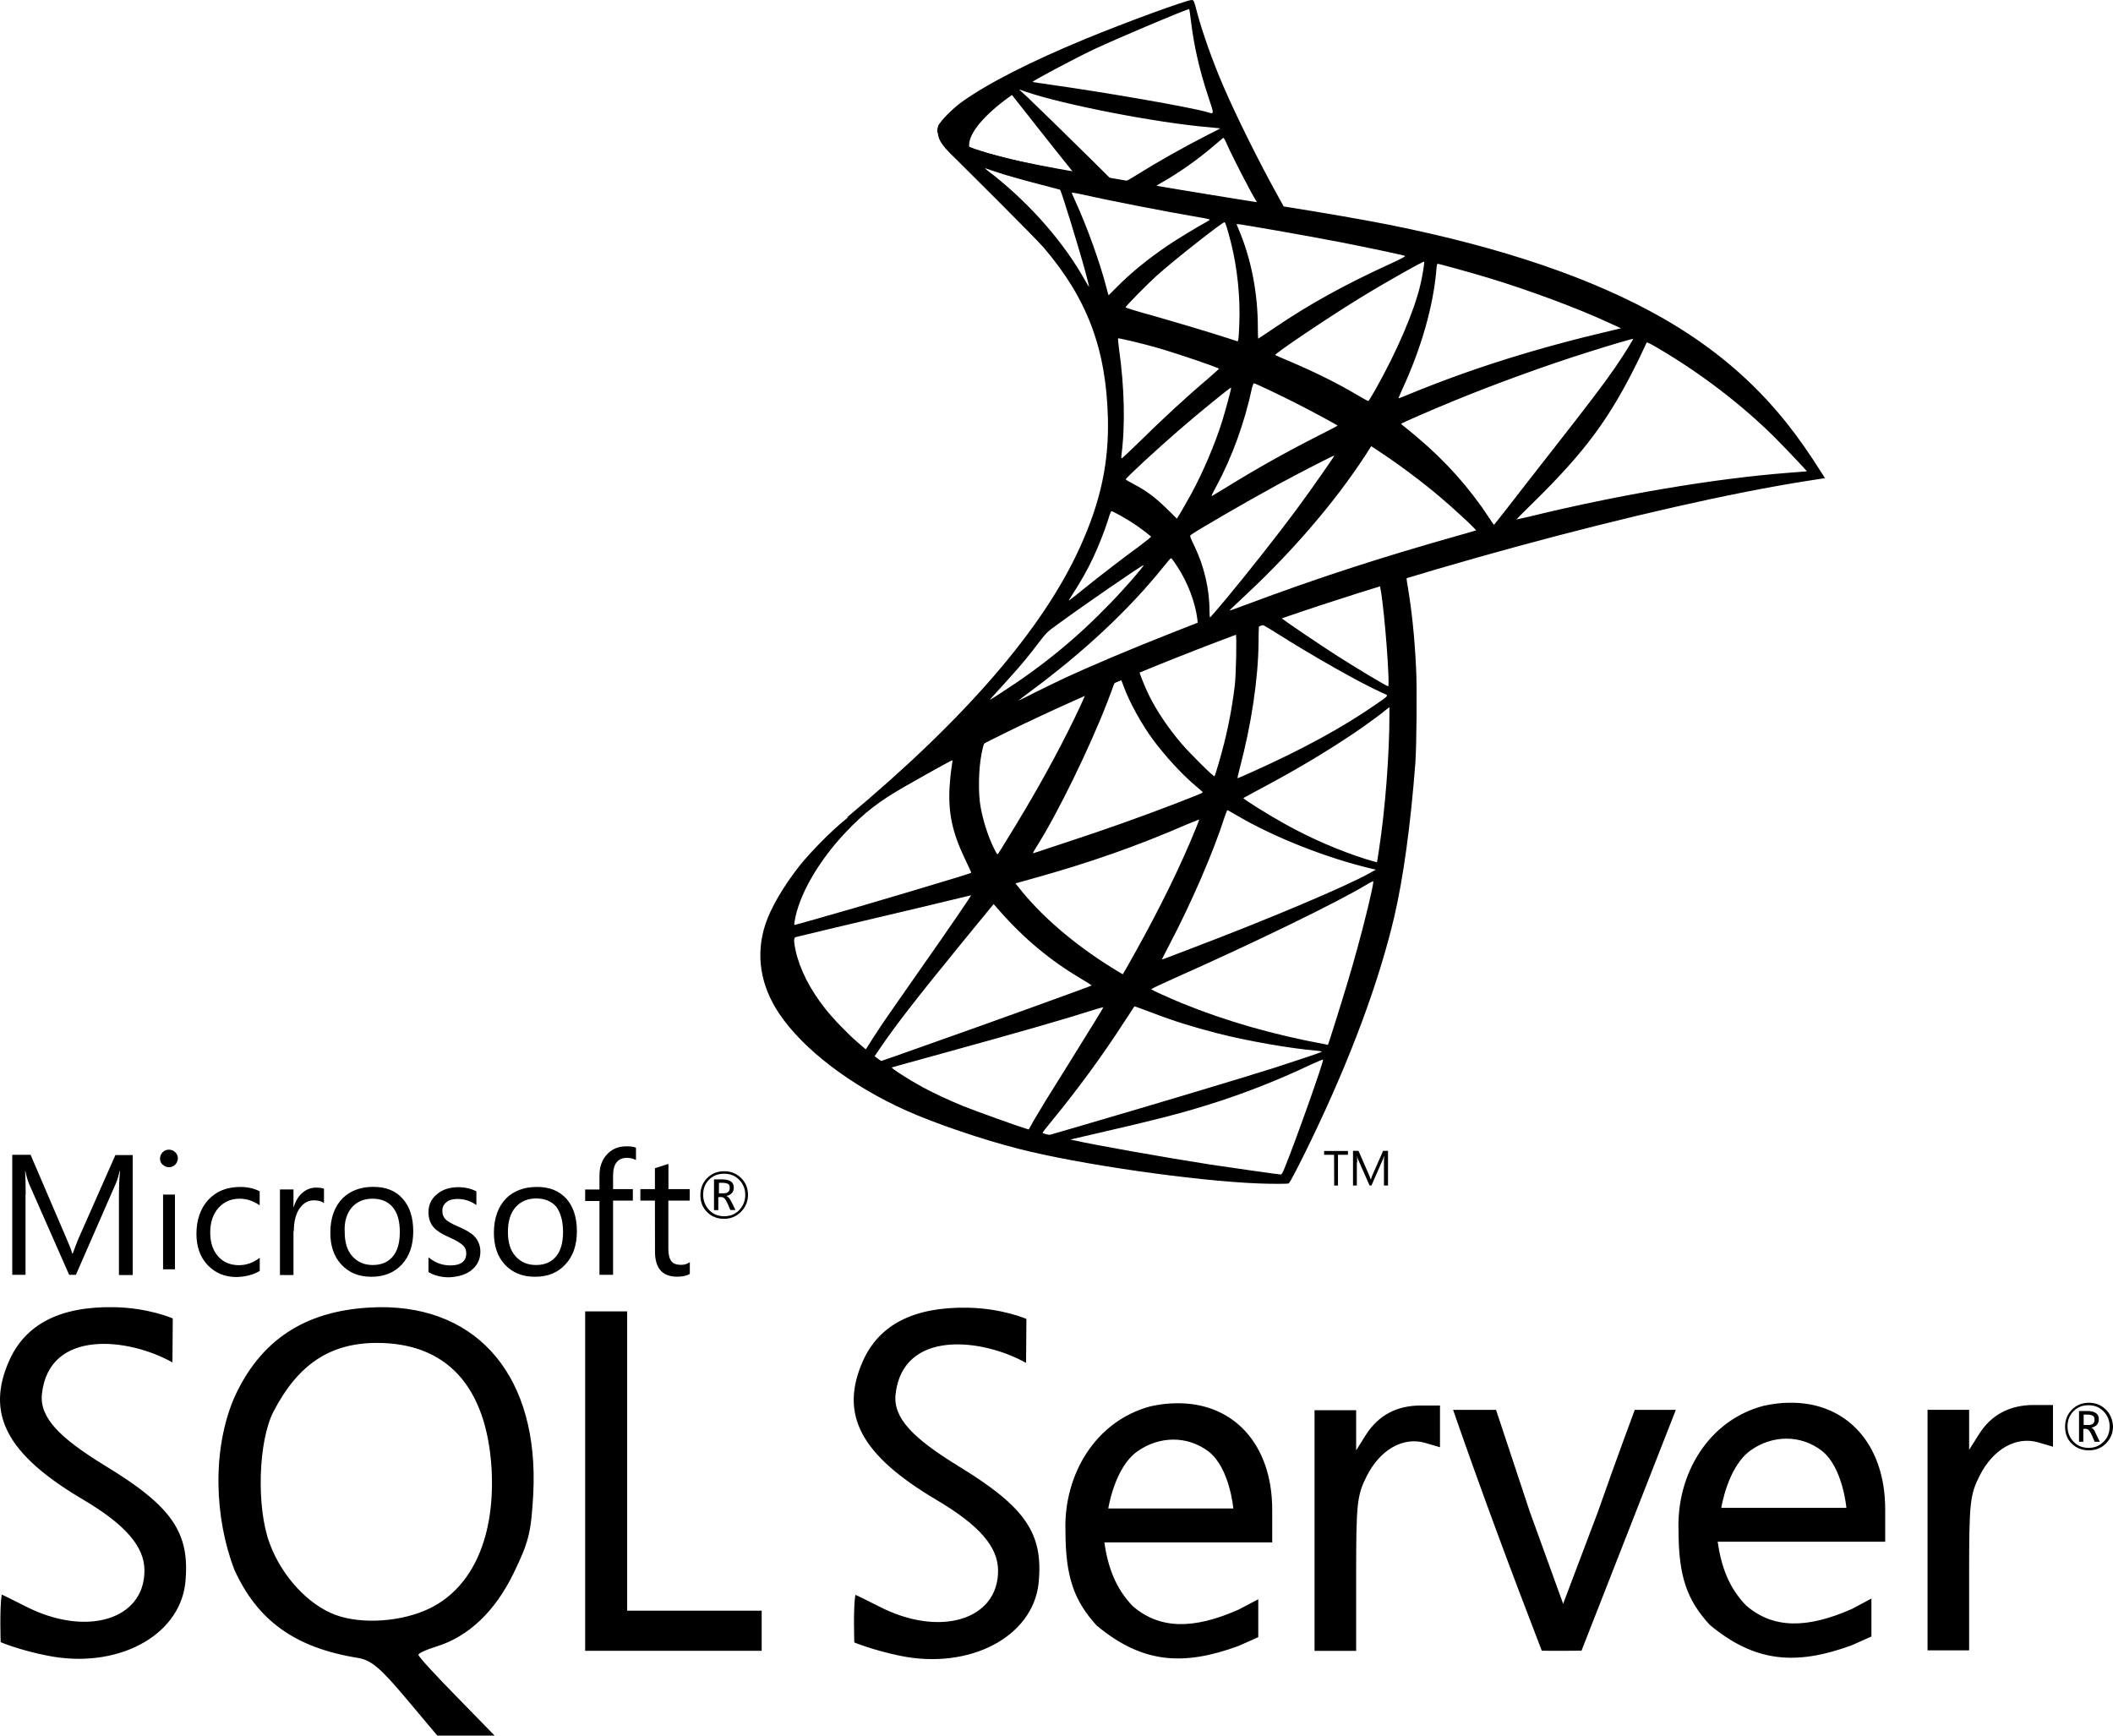 <svg xmlns="http://www.w3.org/2000/svg" width="112" height="92" viewBox="0 0 112 92" fill="none"><path d="M75.928 29.295L63.559 33.398L52.798 38.224L49.788 39.032C49.02 39.773 48.217 40.524 47.348 41.282C46.395 42.119 45.508 42.878 44.824 43.43C44.067 44.038 42.945 45.178 42.374 45.898C41.523 46.981 40.85 48.131 40.562 49.014C40.047 50.61 40.299 52.223 41.291 53.715C42.563 55.614 45.097 57.551 48.049 58.873C49.553 59.546 52.087 60.411 53.994 60.895C57.163 61.711 63.296 62.594 66.672 62.729C67.355 62.758 68.27 62.758 68.308 62.729C68.382 62.683 68.907 61.664 69.514 60.403C71.589 56.101 73.086 52.063 73.899 48.615C74.386 46.525 74.768 43.743 75.021 40.446C75.087 39.524 75.115 36.436 75.059 35.392C74.975 33.683 74.825 32.297 74.593 30.937C74.554 30.738 74.546 30.556 74.564 30.549C74.603 30.52 74.715 30.481 76.237 30.036L75.928 29.295ZM73.104 30.976C73.216 30.976 73.514 33.893 73.591 35.734C73.609 36.123 73.601 36.379 73.581 36.379C73.507 36.379 72 35.478 70.927 34.794C69.991 34.196 68.217 32.999 67.936 32.771C67.842 32.704 67.852 32.696 68.619 32.429C69.917 31.984 73.002 30.976 73.104 30.976ZM66.804 33.085C66.889 33.085 67.103 33.209 67.618 33.53C69.542 34.755 72.161 36.237 73.282 36.731C73.629 36.884 73.665 36.827 72.872 37.376C71.171 38.555 69.048 39.713 66.45 40.881C65.991 41.091 65.609 41.252 65.599 41.252C65.581 41.252 65.637 41.013 65.711 40.728C66.338 38.363 66.692 35.97 66.71 34.051C66.72 33.1 66.72 33.1 66.804 33.072C66.784 33.085 66.794 33.085 66.804 33.085ZM65.504 33.587C65.56 33.644 65.522 35.77 65.448 36.351C65.28 37.736 65.017 39.029 64.589 40.482C64.487 40.834 64.393 41.127 64.375 41.148C64.337 41.194 63.057 39.923 62.636 39.428C61.907 38.573 61.336 37.718 60.915 36.882C60.701 36.455 60.365 35.618 60.393 35.589C60.541 35.488 65.466 33.551 65.504 33.587ZM59.391 36.029C59.401 36.029 59.409 36.029 59.419 36.04C59.437 36.058 59.503 36.211 59.559 36.382C59.858 37.208 60.531 38.423 61.112 39.203C61.747 40.057 62.58 40.969 63.271 41.568C63.495 41.756 63.702 41.938 63.73 41.966C63.786 42.023 63.804 42.013 62.282 42.604C60.515 43.287 58.591 43.971 56.383 44.694C55.855 44.867 55.33 45.041 54.802 45.217C54.718 45.246 54.746 45.199 54.988 44.808C56.082 43.07 57.746 39.658 58.682 37.247C58.84 36.83 59.001 36.41 59.029 36.317C59.067 36.185 59.113 36.136 59.235 36.071C59.297 36.048 59.363 36.029 59.391 36.029ZM57.52 36.817C57.548 36.835 57.071 37.853 56.604 38.783C55.697 40.578 54.708 42.344 53.38 44.492C53.156 44.862 52.941 45.204 52.913 45.243C52.867 45.31 52.847 45.289 52.699 44.997C52.38 44.36 52.12 43.544 51.98 42.792C51.84 42.052 51.868 40.759 52.026 39.962C52.148 39.373 52.138 39.381 52.418 39.239C53.612 38.622 57.484 36.778 57.52 36.817ZM73.647 37.483V37.882C73.647 40 73.422 42.906 73.096 45.025C73.04 45.396 72.994 45.699 72.984 45.709C72.984 45.709 72.714 45.634 72.395 45.538C70.993 45.093 69.468 44.437 68.094 43.668C67.187 43.165 65.869 42.339 65.907 42.3C65.917 42.29 66.31 42.083 66.766 41.834C68.599 40.865 70.356 39.822 71.88 38.786C72.451 38.397 73.31 37.77 73.496 37.599L73.647 37.483ZM50.461 40.293C50.499 40.293 50.489 40.368 50.433 40.71C50.394 40.956 50.349 41.412 50.331 41.725C50.257 43.111 50.481 44.139 51.154 45.543C51.34 45.932 51.491 46.256 51.48 46.266C51.414 46.323 45.227 48.164 43.282 48.706C42.703 48.866 42.198 49.009 42.16 49.019C42.094 49.038 42.086 49.03 42.114 48.866C42.328 47.47 43.376 45.647 44.834 44.108C45.805 43.082 46.583 42.484 47.911 41.715C48.865 41.163 50.333 40.337 50.445 40.301C50.443 40.293 50.453 40.293 50.461 40.293ZM65.045 42.943C65.056 42.932 65.28 43.056 65.55 43.217C67.551 44.396 70.338 45.486 72.711 46.048L72.925 46.095L72.627 46.266C71.383 46.968 67.299 48.698 63.121 50.283C62.514 50.511 61.915 50.739 61.803 50.786C61.691 50.833 61.588 50.861 61.588 50.853C61.588 50.843 61.757 50.511 61.971 50.102C63.139 47.88 64.316 45.173 64.915 43.292C64.989 43.114 65.035 42.953 65.045 42.943ZM63.559 43.438C63.569 43.448 63.493 43.647 63.401 43.875C62.588 45.88 61.522 48.063 60.156 50.514C59.809 51.141 59.521 51.643 59.511 51.643C59.501 51.643 59.22 51.472 58.884 51.262C56.903 50.027 55.144 48.509 53.994 47.035L53.826 46.825L54.677 46.587C57.726 45.743 60.314 44.831 62.886 43.709C63.251 43.562 63.549 43.438 63.559 43.438ZM72.795 46.714C72.805 46.932 72.329 48.89 71.936 50.304C71.61 51.49 71.33 52.422 70.814 54.065C70.59 54.787 70.394 55.386 70.384 55.386C70.374 55.386 70.317 55.376 70.261 55.357C67.485 54.845 64.997 54.132 62.662 53.182C62.006 52.915 61.074 52.488 61.018 52.441C61 52.422 61.561 52.156 62.269 51.843C66.524 49.952 70.934 47.804 72.449 46.885C72.627 46.771 72.767 46.714 72.795 46.714ZM51.473 47.455C51.491 47.473 50.305 49.211 48.641 51.579C48.062 52.405 47.389 53.373 47.137 53.734C46.884 54.094 46.502 54.663 46.285 55.005L45.892 55.622L45.472 55.262C44.977 54.845 44.115 53.951 43.733 53.456C42.93 52.441 42.387 51.366 42.173 50.389C42.071 49.933 42.071 49.706 42.163 49.677C42.303 49.638 44.799 49.04 47.137 48.491C48.436 48.188 49.941 47.825 50.484 47.693C51.022 47.561 51.462 47.455 51.473 47.455ZM52.668 47.921L52.967 48.263C54.313 49.791 55.687 50.923 57.351 51.91C57.65 52.081 57.874 52.234 57.856 52.241C57.79 52.288 52.079 54.35 49.433 55.28C47.947 55.811 46.724 56.238 46.713 56.238C46.703 56.238 46.619 56.181 46.527 56.114L46.359 55.99L46.629 55.59C47.508 54.298 48.61 52.884 51.014 49.939L52.668 47.921ZM60.128 53.345C60.138 53.334 60.548 53.487 61.053 53.676C62.269 54.143 63.23 54.435 64.523 54.77C66.111 55.179 68.413 55.578 69.767 55.691C69.973 55.71 70.085 55.731 70.047 55.759C69.981 55.798 68.607 56.261 67.597 56.585C65.989 57.098 61.081 58.569 57.079 59.737C56.339 59.955 55.705 60.136 55.666 60.147C55.572 60.165 55.264 60.079 55.264 60.043C55.264 60.025 55.488 59.73 55.758 59.406C57.104 57.771 58.44 55.948 59.554 54.22C59.867 53.744 60.128 53.355 60.128 53.345ZM58.483 53.392C58.494 53.402 57.828 54.485 56.671 56.344C56.176 57.132 55.623 58.025 55.427 58.339C55.241 58.642 54.96 59.118 54.8 59.383L54.53 59.867L54.389 59.828C54.053 59.732 51.687 58.888 51.06 58.631C50.285 58.318 49.479 57.937 48.883 57.616C48.136 57.207 47.2 56.6 47.274 56.58C47.292 56.569 48.574 56.22 50.116 55.792C54.211 54.663 56.482 54.008 57.968 53.531C58.241 53.449 58.473 53.383 58.483 53.392ZM70.121 56.166H70.131C70.17 56.261 68.655 60.535 68.102 61.885C67.98 62.188 67.934 62.265 67.868 62.255C67.709 62.245 65.512 61.931 64.174 61.732C61.846 61.372 57.938 60.678 56.956 60.45L56.732 60.403L58.124 60.079C61.117 59.395 62.555 59.025 64.013 58.569C65.854 57.999 67.679 57.287 69.519 56.414C69.812 56.28 70.057 56.176 70.121 56.166Z" fill="black"></path><path d="M63.177 3.97553e-06C62.97 -0.028 59.651 1.186 57.512 2.07C54.624 3.266 52.38 4.406 50.996 5.393C50.481 5.763 49.836 6.418 49.734 6.675C49.696 6.771 49.678 6.885 49.678 6.999L50.929 8.206L53.913 9.174L61.007 10.467L69.122 11.881L69.206 11.169C69.178 11.169 69.16 11.158 69.132 11.158L68.066 10.988L67.852 10.599C66.748 8.623 65.535 6.172 64.824 4.52C64.273 3.238 63.748 1.756 63.46 0.692C63.296 0.049 63.279 0.01 63.177 3.97553e-06ZM63.026 0.484H63.036C63.047 0.495 63.082 0.759 63.121 1.072C63.279 2.401 63.569 3.683 64.028 5.072C64.375 6.115 64.375 6.058 63.972 5.937C63.018 5.67 58.746 4.921 55.651 4.484C55.156 4.416 54.736 4.351 54.736 4.341C54.697 4.302 56.969 3.098 57.971 2.621C59.251 2.023 62.764 0.534 63.026 0.484ZM54.014 4.74L54.379 4.864C56.36 5.548 61.344 6.517 64.092 6.745C64.4 6.773 64.663 6.802 64.67 6.802C64.681 6.812 64.418 6.955 64.082 7.115C62.754 7.789 61.295 8.615 60.286 9.252C59.987 9.441 59.715 9.594 59.679 9.594C59.641 9.594 59.444 9.555 59.241 9.527L58.866 9.47L57.93 8.54C56.286 6.916 54.993 5.662 54.499 5.188L54.014 4.74ZM53.64 5.035L54.957 6.706C55.676 7.628 56.405 8.529 56.566 8.729C56.724 8.928 56.857 9.089 56.847 9.099C56.808 9.128 54.94 8.757 53.948 8.529C52.928 8.291 52.508 8.177 51.883 7.978L51.368 7.807V7.675C51.379 7.037 52.171 6.09 53.517 5.121L53.64 5.035ZM64.841 7.315C64.88 7.315 64.925 7.4 65.038 7.657C65.356 8.369 66.346 10.288 66.59 10.659C66.664 10.783 66.797 10.791 65.479 10.573C62.31 10.05 61.29 9.879 61.29 9.861C61.29 9.85 61.384 9.786 61.504 9.718C62.486 9.167 63.477 8.465 64.355 7.714C64.569 7.532 64.765 7.361 64.803 7.333C64.811 7.315 64.831 7.304 64.841 7.315Z" fill="black"></path><path d="M49.798 6.546C49.798 6.546 49.591 6.877 49.788 7.372C49.91 7.675 50.264 8.045 50.667 8.426C50.667 8.426 54.828 12.55 55.333 13.138C57.632 15.834 58.631 18.494 58.725 22.162C58.782 24.516 58.343 26.588 57.25 28.992C55.304 33.305 51.2 38.063 44.873 43.344L45.798 43.031C46.397 42.575 47.211 42.09 49.117 41.026C53.52 38.576 58.476 36.325 64.551 34.007C73.3 30.663 87.688 26.749 95.879 25.477L96.731 25.345L96.601 25.135C95.854 23.957 95.339 23.226 94.722 22.447C92.927 20.186 90.75 18.352 88.083 16.834C84.418 14.754 79.678 13.13 73.677 11.923C72.546 11.695 70.06 11.257 68.041 10.944C63.758 10.27 60.992 9.804 57.943 9.273C56.849 9.084 55.212 8.799 54.129 8.561C53.568 8.436 52.492 8.18 51.651 7.887C50.976 7.618 50.004 7.354 49.798 6.546ZM52.21 8.921C52.219 8.91 52.367 8.967 52.564 9.035C52.918 9.159 53.377 9.302 53.92 9.452C54.331 9.566 54.741 9.677 55.154 9.783C55.715 9.926 56.181 10.058 56.191 10.058C56.258 10.125 57.201 13.192 57.52 14.371C57.642 14.816 57.734 15.197 57.726 15.197C57.716 15.207 57.614 15.044 57.492 14.826C56.398 12.871 54.67 10.884 52.668 9.289C52.406 9.1 52.21 8.929 52.21 8.921ZM56.808 10.211C56.854 10.211 57.061 10.239 57.313 10.296C58.901 10.656 61.754 11.208 63.577 11.521C63.886 11.568 64.127 11.625 64.127 11.646C64.127 11.664 64.015 11.731 63.875 11.806C63.567 11.967 62.323 12.718 61.912 13.003C60.875 13.705 59.939 14.466 59.266 15.15C58.996 15.425 58.761 15.653 58.761 15.653C58.761 15.653 58.705 15.492 58.659 15.293C58.323 13.972 57.622 12.016 56.987 10.638C56.885 10.421 56.801 10.221 56.801 10.2C56.801 10.221 56.801 10.211 56.808 10.211ZM64.905 11.78C64.961 11.799 65.056 12.122 65.242 12.835C65.588 14.213 65.747 15.751 65.69 17.186C65.673 17.585 65.652 17.955 65.634 18.002L65.606 18.098L65.119 17.937C64.12 17.613 62.493 17.129 61.099 16.73C60.303 16.513 59.659 16.313 59.659 16.293C59.659 16.235 60.819 15.057 61.313 14.611C62.259 13.764 64.821 11.749 64.905 11.78ZM65.55 11.874C65.578 11.845 69.42 12.519 71.169 12.861C72.469 13.117 74.358 13.516 74.468 13.562C74.524 13.581 74.327 13.694 73.7 13.979C71.232 15.109 69.4 16.127 67.577 17.362C67.1 17.686 66.697 17.95 66.69 17.95C66.682 17.95 66.672 17.676 66.672 17.341C66.672 15.536 66.317 13.713 65.662 12.174C65.599 12.027 65.542 11.884 65.55 11.874ZM75.487 13.868C75.516 13.897 75.393 14.666 75.281 15.122C74.944 16.536 74.037 18.637 72.925 20.613C72.729 20.965 72.55 21.25 72.533 21.258C72.515 21.268 72.262 21.126 71.972 20.955C70.888 20.31 69.654 19.701 68.306 19.131C67.931 18.971 67.605 18.836 67.595 18.818C67.528 18.761 70.539 16.738 72.13 15.769C73.395 14.99 75.451 13.832 75.487 13.868ZM76.199 13.982C76.283 13.982 77.983 14.456 78.873 14.723C81.07 15.389 83.594 16.329 85.238 17.088L85.922 17.401L85.445 17.515C81.425 18.455 77.986 19.538 74.666 20.906C74.396 21.02 74.151 21.115 74.134 21.115C74.116 21.115 74.208 20.898 74.33 20.631C75.329 18.476 75.974 16.223 76.135 14.306C76.142 14.124 76.171 13.982 76.199 13.982ZM59.259 17.935C59.286 17.906 60.587 18.22 61.288 18.419C62.353 18.722 64.614 19.491 64.614 19.548C64.614 19.559 64.362 19.776 64.064 20.043C62.84 21.079 61.662 22.17 60.25 23.558C59.829 23.967 59.475 24.299 59.455 24.299C59.437 24.299 59.427 24.242 59.437 24.167C59.651 22.571 59.605 20.52 59.307 18.44C59.279 18.17 59.251 17.942 59.259 17.935ZM86.567 17.963C86.585 17.981 85.968 18.971 85.575 19.53C85.014 20.346 84.191 21.429 82.33 23.804C81.348 25.058 80.245 26.472 79.88 26.948C79.505 27.422 79.197 27.821 79.189 27.821C79.179 27.821 79.059 27.65 78.927 27.441C77.879 25.845 76.627 24.449 75.141 23.195C74.86 22.957 74.552 22.701 74.45 22.625C74.348 22.55 74.264 22.473 74.264 22.465C74.264 22.436 75.852 21.742 77.058 21.25C79.171 20.377 82.049 19.331 84.209 18.657C85.343 18.295 86.549 17.942 86.567 17.963ZM87.285 18.152C87.324 18.142 87.548 18.256 87.819 18.419C90.09 19.74 92.316 21.439 94.072 23.188C94.567 23.682 95.793 24.972 95.772 24.983C95.772 24.983 95.342 25.021 94.837 25.058C90.901 25.361 85.863 26.208 81.019 27.394C80.693 27.469 80.402 27.536 80.385 27.536C80.367 27.536 80.731 27.166 81.188 26.721C84.03 23.939 85.33 22.18 86.862 19.046C87.082 18.58 87.268 18.181 87.285 18.152C87.278 18.152 87.278 18.152 87.285 18.152ZM66.468 20.318C66.598 20.346 67.814 20.926 68.729 21.39C69.571 21.817 70.832 22.501 70.899 22.558C70.909 22.569 70.46 22.804 69.907 23.081C68.15 23.975 66.644 24.819 65.073 25.788C64.625 26.063 64.25 26.291 64.242 26.291C64.204 26.291 64.214 26.252 64.467 25.788C65.308 24.231 65.981 22.369 66.364 20.553C66.402 20.413 66.44 20.318 66.468 20.318ZM65.252 20.546C65.28 20.574 64.961 21.742 64.765 22.379C64.382 23.586 63.738 25.096 63.11 26.236C62.96 26.503 62.736 26.892 62.616 27.109L62.381 27.49L61.859 26.977C61.252 26.379 60.755 26.008 60.12 25.677C59.867 25.545 59.671 25.431 59.671 25.41C59.671 25.335 61.27 23.861 62.493 22.799C63.373 22.027 65.224 20.517 65.252 20.546ZM72.683 23.651L73.142 23.954C74.19 24.648 75.424 25.568 76.367 26.376C76.9 26.822 77.927 27.762 78.133 27.99L78.246 28.114L77.489 28.332C73.206 29.539 69.897 30.611 66.037 32.056C65.606 32.217 65.242 32.352 65.213 32.352C65.157 32.352 65.112 32.398 66.073 31.497C68.541 29.189 70.728 26.643 72.354 24.164L72.683 23.651ZM70.73 24.146C70.748 24.164 69.468 25.998 68.701 27.034C67.786 28.269 66.159 30.339 65.035 31.688C64.569 32.248 64.166 32.714 64.148 32.724C64.12 32.735 64.11 32.592 64.11 32.372C64.11 31.222 63.819 29.997 63.314 28.953C63.1 28.515 63.062 28.412 63.108 28.365C63.286 28.205 66.007 26.627 67.727 25.687C68.887 25.058 70.702 24.128 70.73 24.146ZM58.914 27.091C58.942 27.091 59.157 27.205 59.401 27.337C60 27.669 60.533 28.039 61.01 28.438C61.028 28.456 60.785 28.655 60.467 28.894C59.579 29.539 58.233 30.575 57.449 31.212C56.625 31.878 56.597 31.896 56.691 31.753C57.308 30.795 57.617 30.253 57.943 29.559C58.233 28.943 58.522 28.21 58.728 27.575C58.802 27.301 58.894 27.091 58.914 27.091ZM62.062 29.598C62.109 29.588 62.165 29.673 62.417 30.054C62.95 30.862 63.36 31.945 63.465 32.818L63.483 33.007L62.203 33.509C59.911 34.411 57.8 35.304 56.37 35.97C55.967 36.159 55.266 36.501 54.81 36.729C54.351 36.967 53.979 37.146 53.979 37.138C53.979 37.13 54.269 36.91 54.624 36.643C57.42 34.582 59.84 32.321 61.655 30.062C61.851 29.823 62.03 29.606 62.047 29.596L62.062 29.598ZM60.615 29.958C60.653 29.997 59.587 31.222 58.858 31.971C57.053 33.841 55.269 35.304 53.053 36.729C52.773 36.91 52.521 37.071 52.492 37.089C52.426 37.128 52.51 37.032 53.484 35.96C54.101 35.286 54.568 34.716 55.1 34.012C55.455 33.546 55.521 33.481 56.036 33.111C57.408 32.105 60.576 29.922 60.615 29.958Z" fill="black"></path><path d="M20.13 69.289C19.96 69.289 19.785 69.307 19.615 69.307C16.134 69.494 13.782 71.055 12.411 74.096C11.237 76.845 11.362 80.442 12.424 83.209C13.656 85.913 15.645 87.343 18.97 87.88C19.673 87.998 20.144 88.39 21.506 90.006L23.181 91.999H26.219L24.198 89.928C23.083 88.795 22.178 87.807 22.178 87.716C22.178 87.629 22.603 87.438 23.123 87.279C24.83 86.755 26.246 85.417 27.236 83.364C28.038 81.716 28.155 81.206 28.267 79.158C28.571 73.058 25.404 69.243 20.13 69.289ZM22.796 85.244C21.317 85.972 19.171 86.118 17.769 85.595C16.322 85.053 14.915 83.523 14.288 81.794C13.584 79.9 13.688 76.408 14.489 74.838C15.78 72.334 17.487 71.183 19.978 71.183C23.674 71.183 25.776 73.481 26.053 77.806C26.264 81.416 25.077 84.12 22.796 85.244ZM75.306 74.501C74.029 74.501 73.057 75.025 72.398 76.058L71.883 76.877V74.751H69.678V87.507H71.883V83.428C71.883 79.7 71.928 79.263 72.443 78.243C73.151 76.845 74.365 76.144 75.539 76.481L76.327 76.713V74.501H75.306ZM62.34 74.383C61.91 74.383 61.448 74.442 60.991 74.542C58.039 75.325 56.376 78.197 56.475 81.152C56.475 83.624 56.95 84.862 58.124 86.159C60.53 88.167 62.707 88.326 65.646 87.247C66.148 87.029 66.695 86.778 66.695 86.778V84.771L65.646 85.322C63.267 86.373 61.48 86.373 60.041 85.135C59.127 84.188 58.724 83.055 58.536 81.757H67.434V80.037C67.438 76.54 65.364 74.328 62.34 74.383ZM58.742 79.977C58.742 79.977 59.069 77.792 60.288 76.932C60.875 76.513 61.547 76.308 62.205 76.308C62.864 76.308 63.523 76.527 64.069 76.946C65.185 77.82 65.373 79.959 65.373 79.959H58.737L58.742 79.977ZM5.547 77.678C3.154 76.208 2.092 75.143 2.222 73.891C2.594 70.427 6.806 70.905 9.14 72.216L9.158 69.885C9.158 69.885 7.867 69.316 6.022 69.289C3.186 69.243 1.353 70.19 0.493 72.111C-0.771 74.947 0.349 77.091 4.386 79.477C6.653 80.815 7.657 81.98 7.657 83.25C7.657 85.872 4.548 86.787 1.34 85.139C0.681 84.807 0.121 84.525 0.09 84.525C-0.027 85.267 0.036 87.047 0.036 87.047C0.036 87.047 1.021 87.466 2.5 87.757C6.165 88.499 9.503 86.751 9.821 83.915C10.09 81.252 9.14 79.854 5.547 77.678ZM94.831 74.355C94.401 74.355 93.944 74.415 93.469 74.519C90.521 75.302 88.859 78.175 88.971 81.129C88.971 83.601 89.441 84.825 90.615 86.118C93.021 88.126 95.199 88.29 98.151 87.211C98.648 86.992 99.195 86.746 99.195 86.746V84.734L98.151 85.29C95.768 86.337 93.98 86.337 92.551 85.099C91.632 84.152 91.234 83.032 91.045 81.721H99.925V80C99.925 76.513 97.847 74.296 94.827 74.355H94.831ZM91.234 79.945C91.234 79.945 91.565 77.76 92.784 76.886C93.371 76.463 94.043 76.258 94.701 76.258C95.36 76.258 96.019 76.477 96.565 76.9C97.681 77.774 97.869 79.927 97.869 79.927H91.238L91.234 79.945ZM50.789 77.706C48.397 76.235 47.34 75.17 47.469 73.918C47.841 70.454 52.053 70.932 54.387 72.243L54.405 69.912C54.405 69.912 53.115 69.344 51.269 69.316C48.433 69.271 46.6 70.218 45.74 72.138C44.481 74.975 45.61 77.119 49.638 79.504C51.901 80.842 52.904 81.989 52.904 83.259C52.904 85.881 49.795 86.81 46.587 85.148C45.928 84.816 45.373 84.539 45.337 84.539C45.22 85.281 45.283 87.06 45.283 87.06C45.283 87.06 46.255 87.466 47.729 87.771C51.399 88.517 54.736 86.769 55.05 83.933C55.319 81.288 54.374 79.891 50.789 77.706ZM107.797 74.474C106.521 74.474 105.535 74.997 104.89 76.035L104.374 76.85V74.729H102.17V87.479H104.374V83.396C104.374 79.668 104.419 79.231 104.934 78.216C105.642 76.818 106.857 76.117 108.03 76.454L108.819 76.686V74.474H107.797ZM33.244 69.512H31.017V87.502H40.373V85.376H33.244V69.512ZM84.688 80.164L82.855 85.012L81.09 80.137L79.298 74.733H77.022C78.496 78.985 80.104 83.305 81.722 87.497C82.425 87.516 83.129 87.497 83.828 87.497L88.828 74.733H86.65C86.65 74.738 85.691 77.296 84.688 80.164ZM38.37 64.605C38.728 64.605 39.028 64.486 39.275 64.236C39.517 63.99 39.647 63.699 39.647 63.335C39.647 62.971 39.517 62.666 39.275 62.433C39.028 62.201 38.746 62.083 38.388 62.083C38.025 62.083 37.729 62.201 37.483 62.447C37.236 62.693 37.124 62.998 37.124 63.348C37.124 63.717 37.241 64.017 37.483 64.25C37.711 64.486 38.011 64.6 38.37 64.605ZM37.581 62.533C37.796 62.315 38.056 62.215 38.388 62.215C38.701 62.215 38.961 62.315 39.176 62.533C39.391 62.752 39.503 63.016 39.503 63.335C39.503 63.653 39.387 63.931 39.176 64.15C38.961 64.368 38.701 64.468 38.388 64.468C38.07 64.468 37.814 64.368 37.599 64.15C37.384 63.931 37.272 63.653 37.272 63.335C37.268 63.016 37.366 62.752 37.581 62.533ZM38.11 63.453H38.253C38.356 63.453 38.455 63.553 38.54 63.744L38.715 64.14H38.984L38.769 63.703C38.683 63.53 38.598 63.426 38.495 63.398C38.621 63.367 38.724 63.326 38.795 63.239C38.867 63.166 38.894 63.062 38.894 62.948C38.894 62.816 38.854 62.716 38.764 62.643C38.666 62.561 38.509 62.515 38.303 62.515H37.846V64.145H38.074V63.462L38.11 63.453ZM38.11 62.697H38.312C38.455 62.697 38.558 62.729 38.612 62.77C38.666 62.816 38.679 62.87 38.679 62.975C38.679 63.162 38.562 63.253 38.352 63.253H38.105L38.11 62.697ZM1.362 63.307C1.362 62.738 1.344 62.319 1.331 62.069H1.344C1.402 62.361 1.474 62.584 1.528 62.725L3.665 67.573H4.023L6.16 62.684C6.219 62.552 6.277 62.351 6.344 62.069H6.362C6.317 62.552 6.304 62.975 6.304 63.307V67.586H7.034V61.227H6.116L4.158 65.656C4.086 65.829 3.983 66.093 3.858 66.439H3.826C3.781 66.266 3.683 66.007 3.539 65.684L1.622 61.213H0.65V67.573H1.353V63.307H1.362ZM8.643 63.321H9.274V67.281H8.643V63.321ZM8.956 61.869C9.086 61.869 9.198 61.823 9.283 61.737C9.368 61.65 9.427 61.537 9.427 61.404C9.427 61.273 9.382 61.159 9.283 61.072C9.194 60.986 9.082 60.94 8.952 60.94C8.822 60.94 8.71 60.986 8.625 61.072C8.54 61.159 8.481 61.277 8.481 61.404C8.481 61.55 8.526 61.65 8.625 61.737C8.723 61.823 8.826 61.869 8.956 61.869ZM13.768 67.368V66.671C13.423 66.935 13.051 67.063 12.666 67.063C12.204 67.063 11.833 66.903 11.559 66.594C11.29 66.289 11.143 65.866 11.143 65.342C11.143 64.791 11.286 64.354 11.586 64.022C11.873 63.703 12.245 63.539 12.702 63.539C13.074 63.539 13.432 63.658 13.764 63.89V63.148C13.463 62.989 13.118 62.916 12.733 62.916C12.016 62.916 11.456 63.148 11.04 63.599C10.627 64.049 10.412 64.664 10.412 65.401C10.412 66.057 10.596 66.612 10.986 67.036C11.389 67.468 11.904 67.691 12.532 67.691C13.024 67.677 13.423 67.573 13.768 67.368ZM15.574 65.256C15.574 64.732 15.69 64.309 15.901 64.022C16.102 63.758 16.344 63.626 16.631 63.626C16.873 63.626 17.048 63.672 17.173 63.772V63.011C17.075 62.966 16.931 62.952 16.748 62.952C16.488 62.952 16.259 63.039 16.058 63.203C15.842 63.376 15.672 63.635 15.574 63.972H15.556V63.048H14.839V67.586H15.556V65.256H15.574ZM19.687 67.677C20.359 67.677 20.901 67.459 21.304 67.022C21.703 66.589 21.904 66.002 21.904 65.274C21.904 64.532 21.721 63.963 21.344 63.539C20.973 63.116 20.457 62.911 19.785 62.911C19.113 62.911 18.571 63.116 18.168 63.508C17.738 63.94 17.509 64.555 17.509 65.342C17.509 66.025 17.693 66.594 18.083 67.017C18.486 67.459 19.015 67.677 19.687 67.677ZM18.67 63.977C18.943 63.685 19.301 63.539 19.745 63.539C20.206 63.539 20.551 63.685 20.807 63.977C21.067 64.281 21.192 64.719 21.192 65.301C21.192 65.856 21.076 66.289 20.834 66.585C20.592 66.89 20.233 67.054 19.758 67.054C19.297 67.054 18.943 66.89 18.67 66.585C18.401 66.28 18.271 65.856 18.271 65.301C18.239 64.75 18.383 64.3 18.67 63.977ZM25.045 67.281C25.319 67.036 25.462 66.731 25.462 66.348C25.462 66.016 25.345 65.738 25.135 65.52C24.96 65.347 24.691 65.187 24.302 65.023C23.956 64.878 23.741 64.746 23.629 64.646C23.513 64.527 23.446 64.382 23.446 64.177C23.446 63.99 23.517 63.844 23.661 63.726C23.804 63.608 23.988 63.553 24.234 63.553C24.62 63.553 24.951 63.658 25.251 63.876V63.148C24.96 63.002 24.646 62.929 24.288 62.929C23.826 62.929 23.441 63.057 23.154 63.307C22.854 63.553 22.711 63.876 22.711 64.254C22.711 64.587 22.809 64.864 22.998 65.069C23.154 65.242 23.423 65.419 23.8 65.579C24.158 65.738 24.4 65.884 24.53 66.002C24.66 66.121 24.714 66.266 24.714 66.435C24.714 66.858 24.427 67.076 23.871 67.076C23.441 67.076 23.056 66.931 22.711 66.644V67.427C23.025 67.618 23.396 67.705 23.813 67.705C24.337 67.677 24.754 67.545 25.045 67.281ZM28.455 62.916C27.783 62.916 27.241 63.121 26.837 63.512C26.412 63.945 26.179 64.559 26.179 65.347C26.179 66.029 26.362 66.599 26.752 67.022C27.155 67.459 27.684 67.677 28.356 67.677C29.046 67.677 29.57 67.459 29.974 67.017C30.377 66.585 30.578 65.998 30.578 65.269C30.578 64.527 30.39 63.958 30.018 63.535C29.633 63.116 29.113 62.911 28.455 62.916ZM29.844 65.301C29.844 65.856 29.727 66.289 29.485 66.585C29.243 66.89 28.885 67.054 28.41 67.054C27.948 67.054 27.595 66.89 27.321 66.585C27.052 66.28 26.922 65.856 26.922 65.301C26.922 64.719 27.066 64.268 27.353 63.963C27.621 63.672 27.98 63.526 28.428 63.526C28.871 63.526 29.23 63.672 29.485 63.963C29.714 64.281 29.844 64.719 29.844 65.301ZM31.779 67.573H32.496V63.64H33.544V63.03H32.496V62.329C32.496 61.691 32.738 61.373 33.24 61.373C33.41 61.373 33.58 61.418 33.71 61.491V60.836C33.58 60.776 33.41 60.763 33.195 60.763C32.81 60.763 32.492 60.881 32.236 61.127C31.936 61.418 31.775 61.796 31.775 62.306V63.052H31.017V63.662H31.775V67.577L31.779 67.573ZM34.718 66.335C34.718 67.222 35.104 67.673 35.892 67.673C36.179 67.673 36.394 67.627 36.564 67.523V66.899C36.434 66.999 36.278 67.045 36.103 67.045C35.861 67.045 35.691 66.986 35.587 66.853C35.484 66.722 35.426 66.503 35.426 66.198V63.64H36.56V63.03H35.431V61.691C35.184 61.778 34.942 61.851 34.714 61.923V63.03H33.943V63.64H34.714L34.718 66.335ZM111.61 74.706C111.368 74.474 111.082 74.355 110.723 74.355C110.36 74.355 110.064 74.474 109.818 74.724C109.576 74.97 109.46 75.275 109.46 75.626C109.46 75.99 109.576 76.295 109.818 76.527C110.06 76.759 110.36 76.877 110.723 76.877C111.082 76.877 111.382 76.759 111.628 76.513C111.87 76.263 112 75.976 112 75.612C111.982 75.243 111.852 74.938 111.61 74.706ZM111.494 76.427C111.279 76.645 111.019 76.745 110.705 76.745C110.392 76.745 110.132 76.645 109.917 76.427C109.702 76.208 109.59 75.93 109.59 75.607C109.59 75.289 109.688 75.025 109.903 74.806C110.118 74.588 110.374 74.487 110.705 74.487C111.019 74.487 111.279 74.588 111.494 74.806C111.709 75.025 111.821 75.289 111.821 75.607C111.821 75.944 111.722 76.204 111.494 76.427ZM110.849 75.68C110.978 75.648 111.077 75.594 111.149 75.521C111.22 75.443 111.247 75.343 111.247 75.225C111.247 75.093 111.207 74.993 111.117 74.92C111.019 74.838 110.858 74.792 110.656 74.792H110.199V76.422H110.427V75.739H110.571C110.669 75.739 110.768 75.839 110.858 76.031L111.028 76.422H111.301L111.086 75.985C111.019 75.794 110.934 75.707 110.849 75.68ZM110.692 75.534H110.445V74.984H110.647C110.79 74.984 110.889 75.011 110.947 75.056C111.005 75.102 111.019 75.157 111.019 75.261C111.019 75.448 110.907 75.534 110.692 75.534ZM70.718 62.843H70.92V61.213H71.448V61.008H70.185V61.213H70.713L70.718 62.843ZM71.937 61.618C71.937 61.459 71.937 61.332 71.923 61.254C71.937 61.341 71.968 61.4 71.977 61.441L72.595 62.839H72.694L73.312 61.427C73.33 61.382 73.344 61.327 73.37 61.254C73.357 61.4 73.357 61.518 73.357 61.605V62.839H73.572V61.004H73.312L72.752 62.274C72.739 62.319 72.694 62.406 72.667 62.506H72.649C72.636 62.447 72.609 62.388 72.568 62.288L72.008 61.004H71.717V62.839H71.919V61.614L71.937 61.618Z" fill="black"></path></svg>
